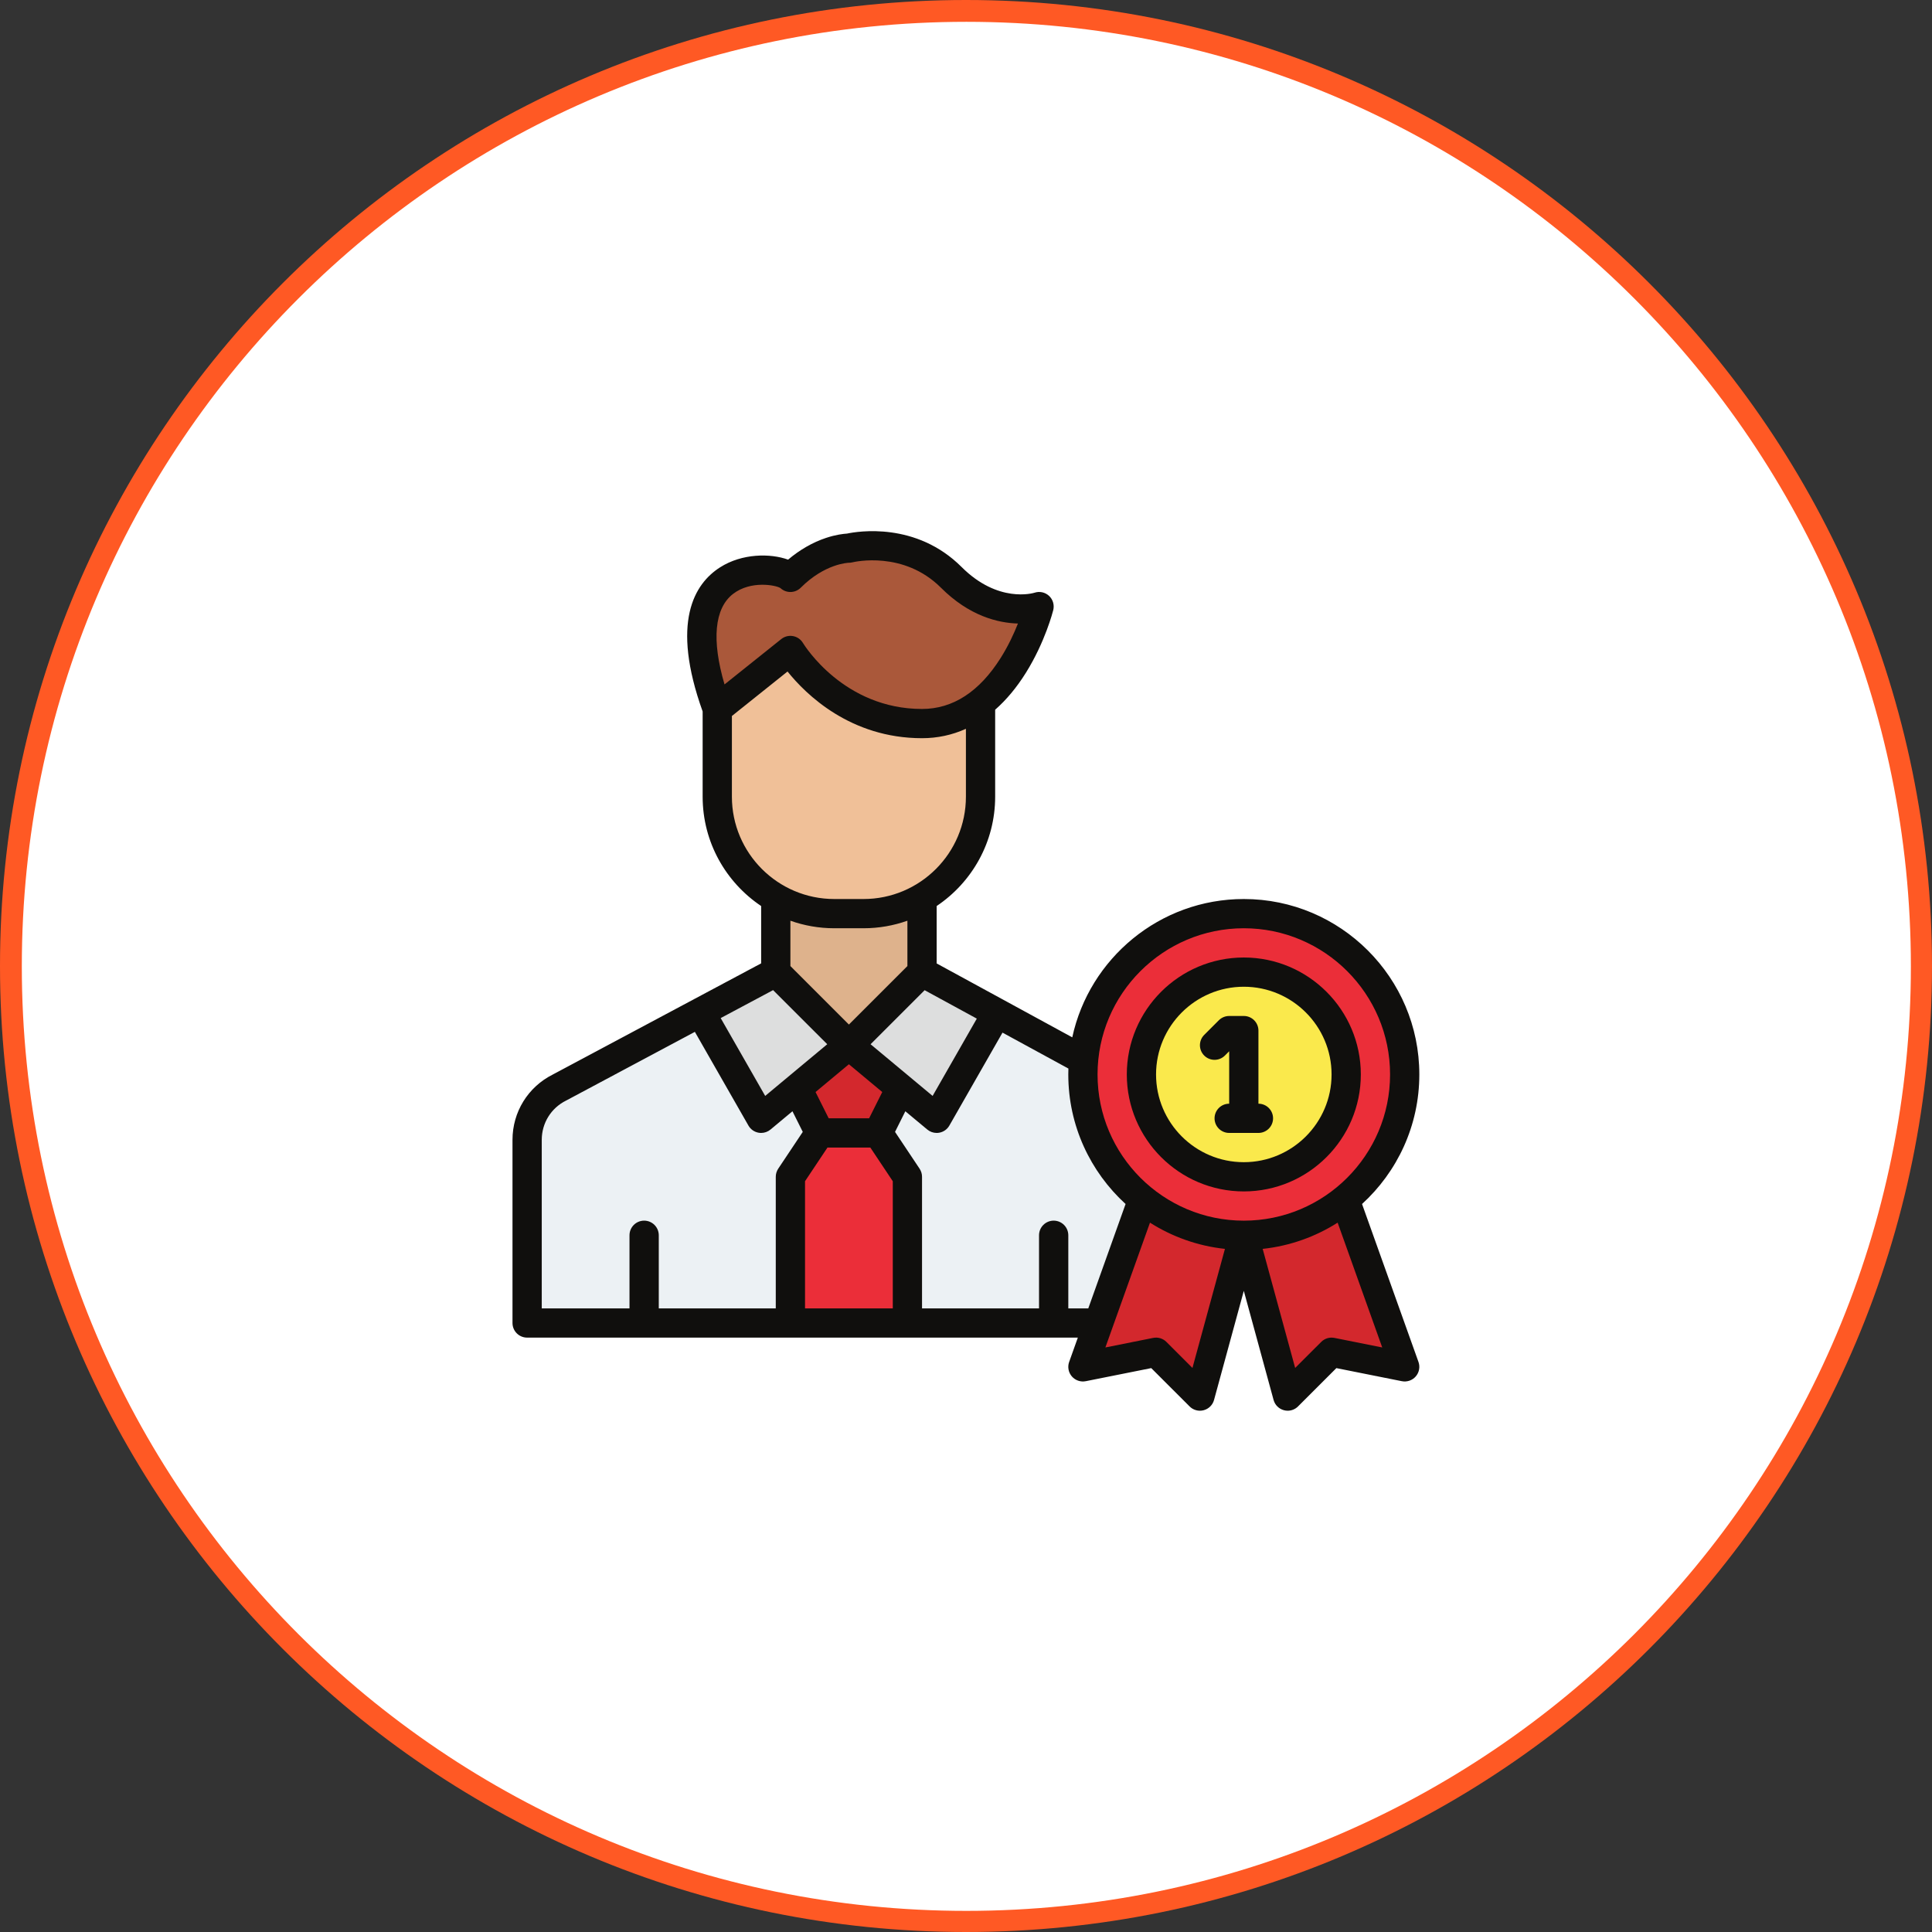 <svg xmlns="http://www.w3.org/2000/svg" xmlns:xlink="http://www.w3.org/1999/xlink" width="1080" viewBox="0 0 810 810" height="1080" preserveAspectRatio="xMidYMid meet"><rect x="0" y="0" width="810" height="810" fill="#333333" stroke="none"/><defs><clipPath id="4d2cc9c2ea"><path d="M 9.145 9.145 L 801.145 9.145 L 801.145 801.145 L 9.145 801.145 Z M 9.145 9.145 " clip-rule="nonzero"></path></clipPath><clipPath id="289ae13bd8"><path d="M 214.656 222 L 595.656 222 L 595.656 591.449 L 214.656 591.449 Z M 214.656 222 " clip-rule="nonzero"></path></clipPath></defs><path fill="#ff5924" d="M 405 0 C 181.324 0 0 181.324 0 405 C 0 628.676 181.324 810 405 810 C 628.676 810 810 628.676 810 405 C 810 181.324 628.676 0 405 0 " fill-opacity="1" fill-rule="nonzero"></path><g clip-path="url(#4d2cc9c2ea)"><path fill="#ffffff" d="M 405.145 9.145 C 186.441 9.145 9.145 186.441 9.145 405.145 C 9.145 623.852 186.441 801.145 405.145 801.145 C 623.852 801.145 801.145 623.852 801.145 405.145 C 801.145 186.441 623.852 9.145 405.145 9.145 " fill-opacity="1" fill-rule="nonzero"></path></g><path fill="#ecf1f4" d="M 490.812 477.883 L 490.812 554.672 L 221 554.672 L 221 477.883 C 221 468.598 226.25 460.105 234.559 455.953 L 294.586 425.953 L 417.227 425.953 L 477.254 455.953 C 485.562 460.105 490.812 468.598 490.812 477.883 " fill-opacity="1" fill-rule="nonzero"></path><path fill="#deb28c" d="M 386.566 438.211 L 325.246 438.211 L 325.246 370.789 L 386.566 370.789 L 386.566 438.211 " fill-opacity="1" fill-rule="nonzero"></path><path fill="#f0c098" d="M 362.039 383.047 L 349.773 383.047 C 322.68 383.047 300.719 361.094 300.719 334.012 L 300.719 260.457 L 411.094 260.457 L 411.094 334.012 C 411.094 361.094 389.133 383.047 362.039 383.047 " fill-opacity="1" fill-rule="nonzero"></path><path fill="#aa583a" d="M 331.379 272.715 C 331.379 272.715 349.773 303.363 386.566 303.363 C 423.359 303.363 435.625 254.328 435.625 254.328 C 435.625 254.328 417.227 260.457 398.832 242.07 C 380.434 223.68 355.906 229.809 355.906 229.809 C 355.906 229.809 343.645 229.809 331.379 242.07 C 325.246 235.938 277.105 232.867 300.719 297.234 L 331.379 272.715 " fill-opacity="1" fill-rule="nonzero"></path><path fill="#dddede" d="M 263.926 554.672 L 263.926 517.895 C 263.926 514.512 266.672 511.766 270.059 511.766 C 273.445 511.766 276.191 514.512 276.191 517.895 L 276.191 554.672 L 263.926 554.672 " fill-opacity="1" fill-rule="nonzero"></path><path fill="#dddede" d="M 435.625 554.672 L 435.625 517.895 C 435.625 514.512 438.371 511.766 441.758 511.766 C 445.141 511.766 447.887 514.512 447.887 517.895 L 447.887 554.672 L 435.625 554.672 " fill-opacity="1" fill-rule="nonzero"></path><path fill="#d3282d" d="M 331.379 450.473 L 343.645 474.988 L 368.172 474.988 L 380.434 450.473 L 355.906 438.211 L 331.379 450.473 " fill-opacity="1" fill-rule="nonzero"></path><path fill="#dddede" d="M 325.246 407.566 L 355.906 438.211 L 319.113 468.859 L 294.586 425.953 L 325.246 407.566 " fill-opacity="1" fill-rule="nonzero"></path><path fill="#dddede" d="M 386.566 407.566 L 355.906 438.211 L 392.699 468.859 L 417.227 425.953 L 386.566 407.566 " fill-opacity="1" fill-rule="nonzero"></path><path fill="#eb2e39" d="M 380.434 493.379 L 380.434 554.672 L 331.379 554.672 L 331.379 493.379 L 343.645 474.988 L 368.172 474.988 L 380.434 493.379 " fill-opacity="1" fill-rule="nonzero"></path><path fill="#d3282d" d="M 521.473 517.895 L 503.078 585.32 L 484.68 566.934 L 454.02 573.062 L 484.68 487.25 L 521.473 517.895 " fill-opacity="1" fill-rule="nonzero"></path><path fill="#d3282d" d="M 521.473 517.895 L 539.871 585.32 L 558.266 566.934 L 588.926 573.062 L 558.266 487.25 L 521.473 517.895 " fill-opacity="1" fill-rule="nonzero"></path><path fill="#eb2e39" d="M 588.926 450.473 C 588.926 487.711 558.727 517.895 521.473 517.895 C 484.219 517.895 454.02 487.711 454.02 450.473 C 454.02 413.234 484.219 383.047 521.473 383.047 C 558.727 383.047 588.926 413.234 588.926 450.473 " fill-opacity="1" fill-rule="nonzero"></path><path fill="#fae94c" d="M 564.398 450.473 C 564.398 474.168 545.18 493.379 521.473 493.379 C 497.766 493.379 478.547 474.168 478.547 450.473 C 478.547 426.773 497.766 407.566 521.473 407.566 C 545.18 407.566 564.398 426.773 564.398 450.473 " fill-opacity="1" fill-rule="nonzero"></path><g clip-path="url(#289ae13bd8)"><path fill="#100f0d" d="M 559.469 560.922 C 557.457 560.52 555.379 561.148 553.93 562.598 L 543.004 573.516 L 529.383 523.602 C 540.848 522.367 551.531 518.496 560.812 512.605 L 579.508 564.926 Z M 499.941 573.516 L 489.016 562.598 C 487.566 561.148 485.492 560.52 483.477 560.922 L 463.438 564.926 L 482.133 512.605 C 491.414 518.496 502.098 522.367 513.562 523.602 Z M 447.887 548.543 L 447.887 517.895 C 447.887 514.512 445.141 511.766 441.758 511.766 C 438.371 511.766 435.625 514.512 435.625 517.895 L 435.625 548.543 L 386.566 548.543 L 386.566 493.379 C 386.566 492.168 386.207 490.984 385.539 489.977 L 375.246 474.551 L 379.57 465.902 L 388.773 473.566 C 389.887 474.496 391.277 474.988 392.699 474.988 C 393.062 474.988 393.426 474.957 393.789 474.891 C 395.574 474.57 397.125 473.477 398.023 471.902 L 420.301 432.934 L 447.934 447.996 C 447.906 448.816 447.887 449.641 447.887 450.473 C 447.887 471.961 457.156 491.324 471.906 504.785 L 456.27 548.543 Z M 227.133 477.883 C 227.133 470.875 231.027 464.57 237.301 461.438 C 237.352 461.41 237.398 461.387 237.449 461.363 L 291.328 432.609 L 313.789 471.902 C 314.688 473.477 316.238 474.57 318.023 474.891 C 318.387 474.957 318.754 474.988 319.113 474.988 C 320.535 474.988 321.93 474.492 323.039 473.566 L 332.242 465.902 L 336.566 474.551 L 326.277 489.977 C 325.605 490.984 325.246 492.168 325.246 493.379 L 325.246 548.543 L 276.191 548.543 L 276.191 517.895 C 276.191 514.512 273.445 511.766 270.059 511.766 C 266.672 511.766 263.926 514.512 263.926 517.895 L 263.926 548.543 L 227.133 548.543 Z M 349.773 389.176 L 362.039 389.176 C 368.488 389.176 374.676 388.055 380.434 386.012 L 380.434 405.027 L 355.906 429.547 L 331.379 405.027 L 331.379 386.012 C 337.137 388.055 343.324 389.176 349.773 389.176 Z M 306.852 334.012 L 306.852 300.18 L 330.176 281.531 C 337.879 291.133 356.531 309.492 386.566 309.492 C 393.039 309.492 399.199 308.16 404.965 305.555 L 404.965 334.012 C 404.965 357.672 385.707 376.918 362.039 376.918 L 349.773 376.918 C 326.105 376.918 306.852 357.672 306.852 334.012 Z M 307.336 249 C 314.777 243.262 325.273 245.32 327.18 246.539 C 328.316 247.602 329.816 248.199 331.379 248.199 C 333.004 248.199 334.562 247.551 335.715 246.402 C 345.836 236.285 355.566 235.949 355.906 235.938 C 356.434 235.945 356.852 235.887 357.371 235.762 C 358.238 235.555 378.883 230.797 394.496 246.402 C 406.391 258.297 418.453 261.184 426.777 261.418 C 425.137 265.559 422.766 270.73 419.539 275.844 C 410.586 290.035 399.492 297.234 386.566 297.234 C 353.852 297.234 337.324 270.691 336.629 269.551 C 335.719 268.039 334.199 266.992 332.461 266.684 C 330.723 266.371 328.93 266.824 327.551 267.93 L 303.762 286.949 C 298.301 268.371 299.504 255.047 307.336 249 Z M 364.992 437.801 L 387.66 415.145 L 409.531 427.062 L 391.004 459.469 Z M 364.379 468.859 L 347.434 468.859 L 341.922 457.84 L 355.906 446.191 L 369.895 457.84 Z M 324.125 415.113 L 346.824 437.801 L 320.809 459.469 L 302.152 426.836 Z M 374.305 548.543 L 337.512 548.543 L 337.512 495.234 L 346.926 481.117 L 364.891 481.117 L 374.305 495.234 Z M 521.473 389.176 C 555.285 389.176 582.793 416.672 582.793 450.473 C 582.793 484.27 555.285 511.766 521.473 511.766 C 487.66 511.766 460.152 484.27 460.152 450.473 C 460.152 416.672 487.66 389.176 521.473 389.176 Z M 571.043 504.785 C 585.793 491.324 595.059 471.961 595.059 450.473 C 595.059 409.914 562.047 376.918 521.473 376.918 C 486.238 376.918 456.711 401.805 449.551 434.91 L 392.699 403.926 L 392.699 379.855 C 407.48 369.945 417.227 353.098 417.227 334.012 L 417.227 297.551 C 421.926 293.426 426.238 288.262 430.094 282.094 C 438.18 269.16 441.438 256.355 441.574 255.816 C 442.117 253.641 441.461 251.34 439.82 249.82 C 438.18 248.305 435.867 247.785 433.742 248.496 C 433.125 248.684 418.445 253.008 403.168 237.734 C 384.098 218.672 359.566 222.766 355.098 223.711 C 353.648 223.797 350.441 224.148 346.301 225.527 C 340.711 227.387 335.289 230.504 330.414 234.633 C 323 231.938 311.117 231.965 301.891 237.859 C 291.094 244.75 281.145 260.836 294.586 298.285 L 294.586 334.012 C 294.586 353.098 304.336 369.945 319.113 379.855 L 319.113 403.891 L 231.738 450.512 C 221.332 455.75 214.867 466.23 214.867 477.883 L 214.867 554.672 C 214.867 558.059 217.613 560.801 221 560.801 L 451.887 560.801 L 448.246 571 C 447.5 573.078 447.938 575.395 449.379 577.07 C 450.824 578.738 453.055 579.504 455.223 579.07 L 482.664 573.586 L 498.742 589.652 C 499.906 590.82 501.473 591.449 503.078 591.449 C 503.602 591.449 504.129 591.383 504.652 591.242 C 506.762 590.684 508.418 589.039 508.992 586.934 L 521.473 541.191 L 533.953 586.934 C 534.527 589.039 536.184 590.684 538.293 591.242 C 538.816 591.383 539.344 591.449 539.871 591.449 C 541.473 591.449 543.039 590.82 544.203 589.652 L 560.281 573.586 L 587.723 579.07 C 589.891 579.504 592.121 578.738 593.566 577.07 C 595.012 575.395 595.445 573.078 594.703 571 L 571.043 504.785 " fill-opacity="1" fill-rule="nonzero"></path></g><path fill="#100f0d" d="M 521.473 413.695 C 541.762 413.695 558.266 430.191 558.266 450.473 C 558.266 470.75 541.762 487.25 521.473 487.25 C 501.184 487.25 484.68 470.75 484.68 450.473 C 484.68 430.191 501.184 413.695 521.473 413.695 Z M 521.473 499.508 C 548.523 499.508 570.531 477.508 570.531 450.473 C 570.531 423.434 548.523 401.438 521.473 401.438 C 494.422 401.438 472.418 423.434 472.418 450.473 C 472.418 477.508 494.422 499.508 521.473 499.508 " fill-opacity="1" fill-rule="nonzero"></path><path fill="#100f0d" d="M 513.543 442.547 L 515.34 440.75 L 515.34 462.73 C 511.953 462.73 509.207 465.477 509.207 468.859 C 509.207 472.246 511.953 474.988 515.34 474.988 L 527.605 474.988 C 530.992 474.988 533.738 472.246 533.738 468.859 C 533.738 465.477 530.992 462.73 527.605 462.73 L 527.605 432.082 C 527.605 428.699 524.859 425.953 521.473 425.953 L 515.34 425.953 C 513.715 425.953 512.156 426.602 511.004 427.75 L 504.875 433.879 C 502.477 436.273 502.477 440.152 504.875 442.547 C 507.27 444.941 511.148 444.941 513.543 442.547 " fill-opacity="1" fill-rule="nonzero"></path></svg>